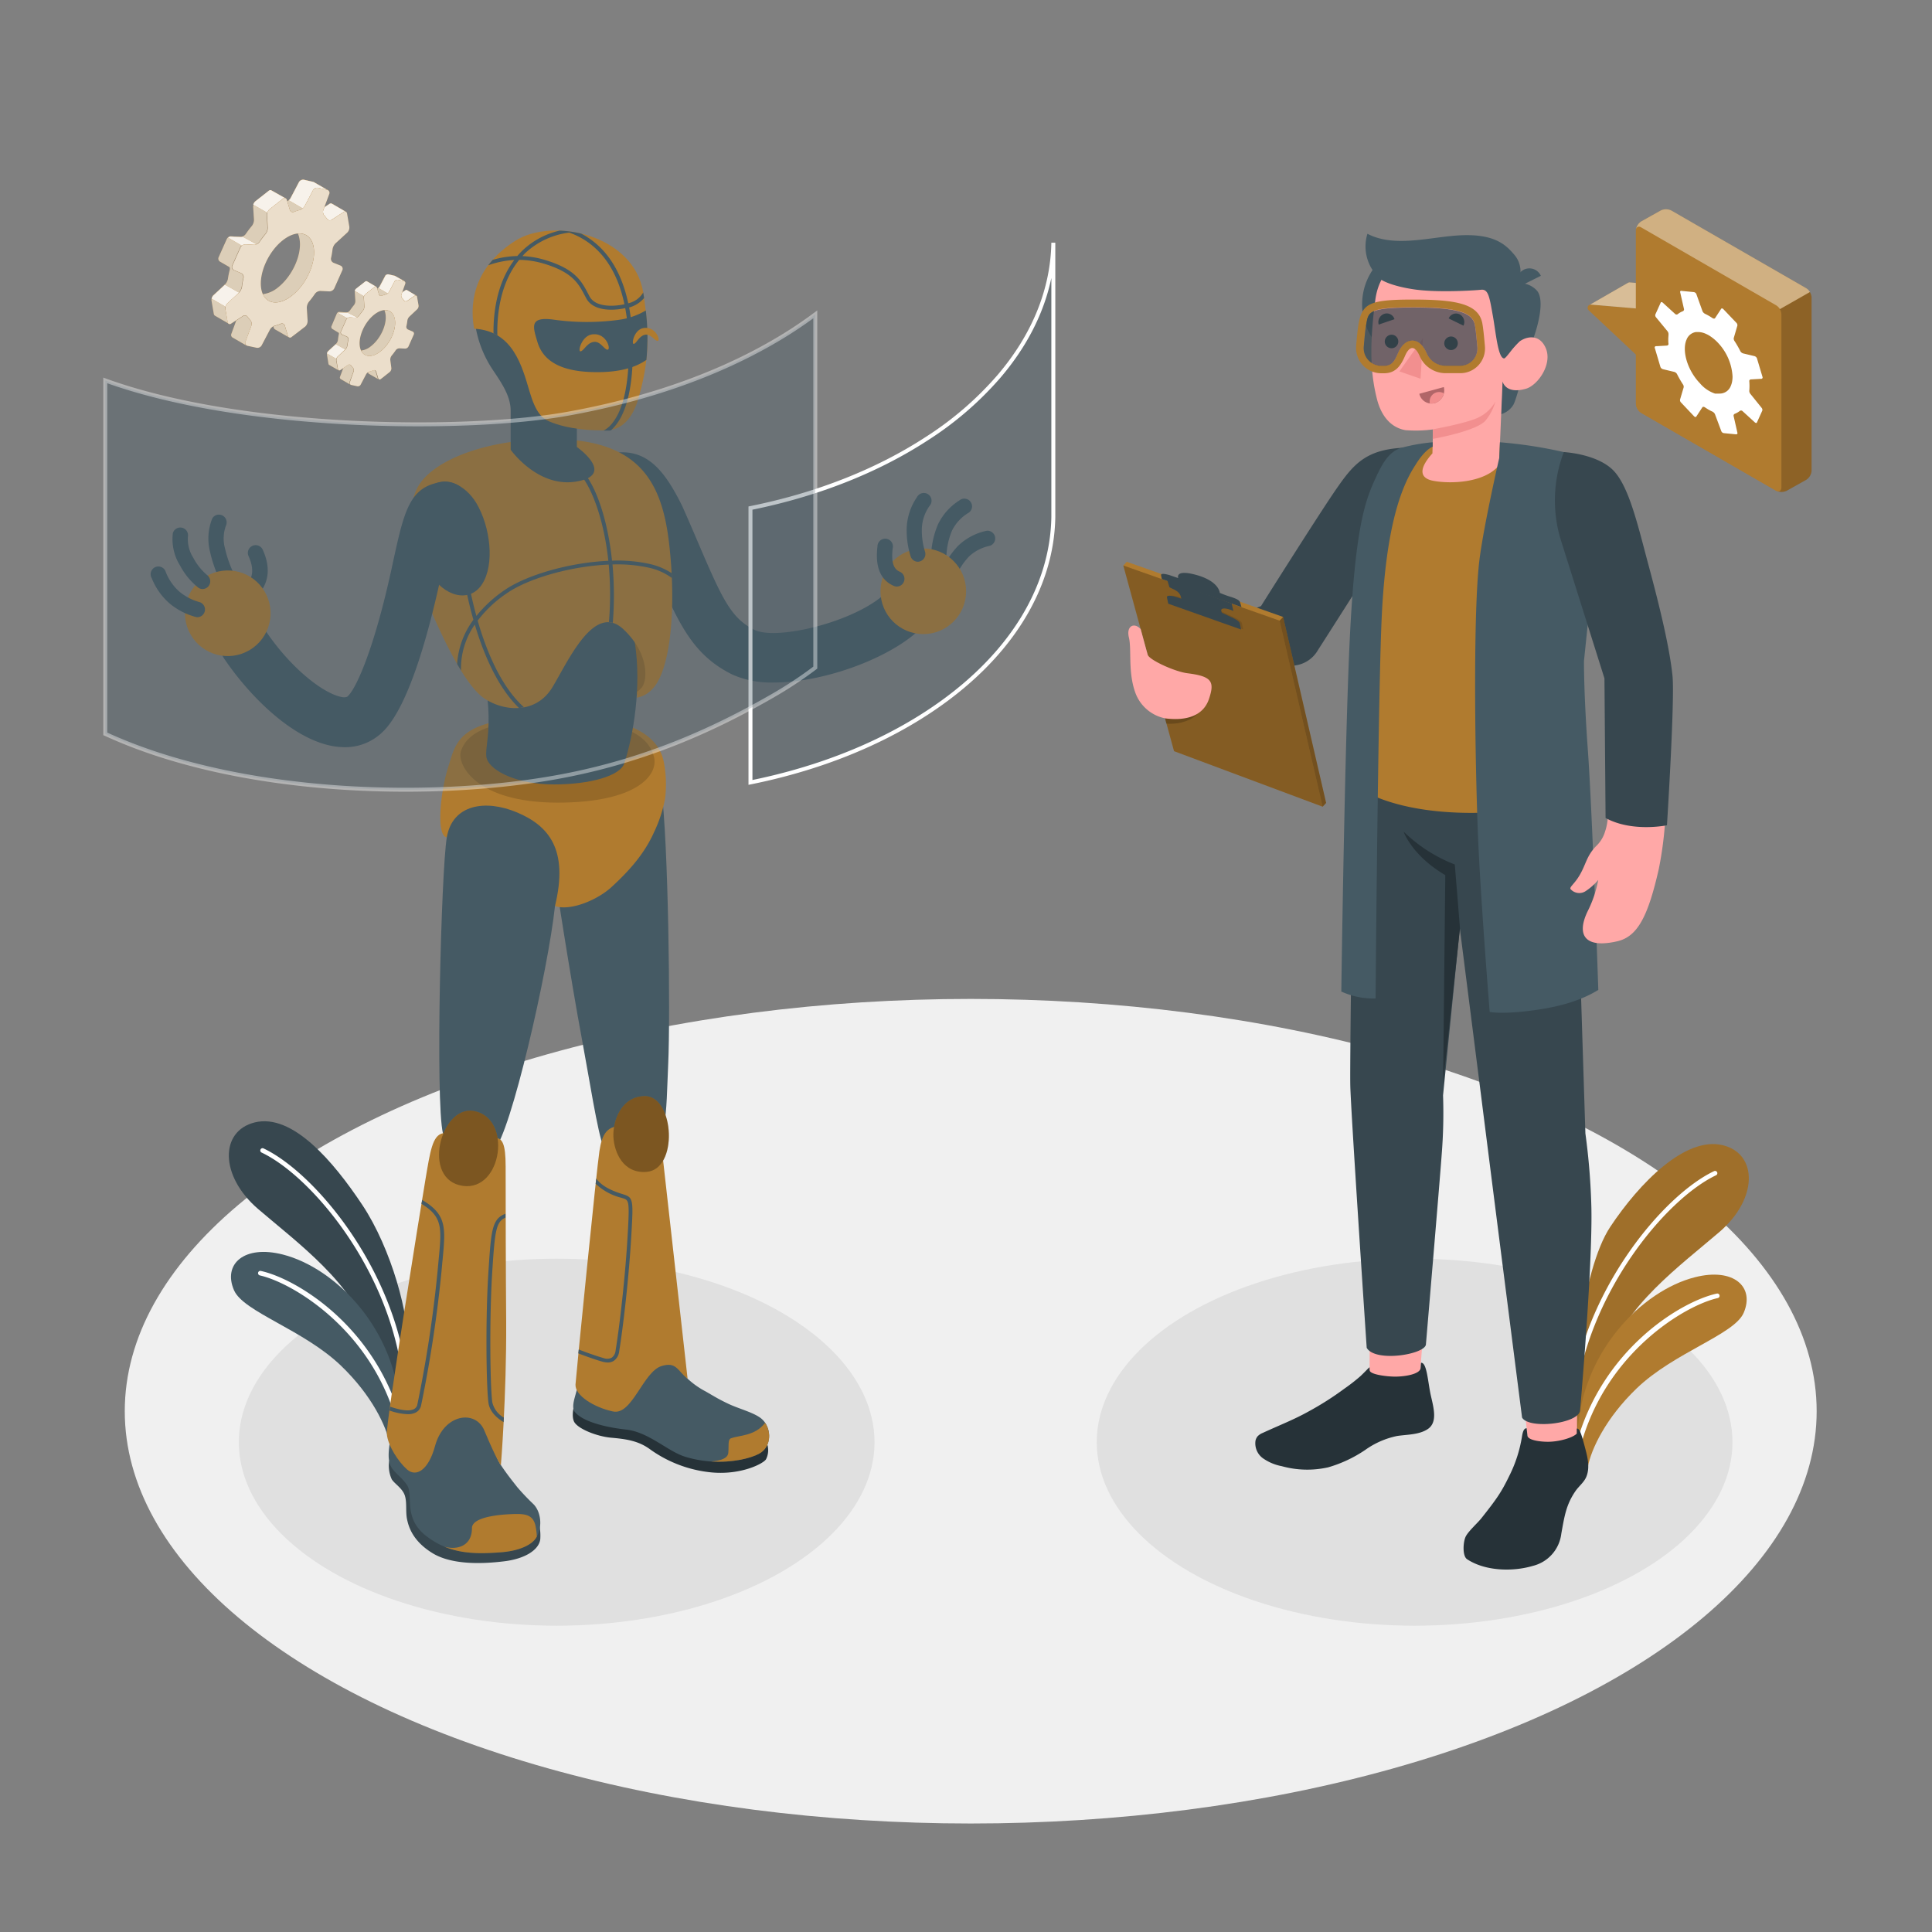 <svg xmlns="http://www.w3.org/2000/svg" viewBox="0 0 500 500"><rect x="0" y="0" width="500" height="500" fill="#808080" stroke="none"/><g id="freepik--Floor--inject-9"><ellipse id="freepik--floor--inject-9" cx="251.22" cy="365.22" rx="218.93" ry="106.7" style="fill:#f0f0f0"></ellipse></g><g id="freepik--Shadows--inject-9"><ellipse id="freepik--Shadow--inject-9" cx="144.07" cy="373.24" rx="82.26" ry="47.49" style="fill:#e0e0e0"></ellipse><ellipse id="freepik--shadow--inject-9" cx="366.1" cy="373.24" rx="82.26" ry="47.49" style="fill:#e0e0e0"></ellipse></g><g id="freepik--Plants--inject-9"><g id="freepik--plants--inject-9"><path d="M407.23,367.36c-.71-8.14,2-38.56,9.52-49.87s19.42-23.5,29.14-21.1c9.05,2.23,9.11,13.84-.88,22.42S419.83,338.39,416.3,352l-8.8,23Z" style="fill:#B07B2F"></path><path d="M407.23,367.36c-.71-8.14,2-38.56,9.52-49.87s19.42-23.5,29.14-21.1c9.05,2.23,9.11,13.84-.88,22.42S419.83,338.39,416.3,352l-8.8,23Z" style="opacity:0.1"></path><path d="M407.09,363.69a.61.61,0,0,0,.5-.53c3-28.27,23.5-52.83,36.52-59a.59.59,0,1,0-.51-1.07c-13.26,6.29-34.15,31.26-37.2,60a.59.59,0,0,0,.53.65Z" style="fill:#fff"></path><path d="M410.92,379.65c.9-4.69,4.68-12.66,12.62-20.31,9.73-9.36,25.26-13.92,27.71-19.55,2.94-6.76-2.59-11.81-12.66-9.23-13.54,3.46-29.32,19.21-30.35,40.57Z" style="fill:#B07B2F"></path><path d="M408.51,375a.58.58,0,0,0,.47-.43c6.44-24.56,27.26-36.8,35.58-38.63a.6.6,0,0,0,.45-.71.58.58,0,0,0-.71-.45c-9.2,2-29.91,14.42-36.47,39.48a.59.59,0,0,0,.42.73A.57.57,0,0,0,408.51,375Z" style="fill:#fff"></path></g><g id="freepik--plants--inject-9"><path d="M105.42,349c.71-8.14-4.13-25.85-11.65-37.16s-18.12-23.76-27.84-21.36c-9.05,2.23-9.12,13.84.88,22.42s25.17,19.58,28.7,33.2l8.81,23Z" style="fill:#37474f"></path><path d="M104.72,357.81a.61.61,0,0,1-.49-.53c-3-28.27-23.51-52.83-36.53-59a.59.59,0,0,1-.28-.79.58.58,0,0,1,.79-.28c13.27,6.29,34.15,31.26,37.21,60a.6.6,0,0,1-.53.65Z" style="fill:#fff"></path><path d="M100.9,373.77c-.91-4.69-4.68-12.66-12.63-20.31C78.54,344.1,63,339.54,60.56,333.91c-2.93-6.76,2.6-11.81,12.67-9.23,13.53,3.46,29.31,19.21,30.35,40.57Z" style="fill:#455a64"></path><path d="M103.31,369.14a.58.58,0,0,1-.48-.43c-6.43-24.56-27.25-36.79-35.57-38.63a.6.6,0,0,1-.46-.71.58.58,0,0,1,.71-.45c9.2,2,29.91,14.42,36.48,39.48a.6.6,0,0,1-.43.73A.53.53,0,0,1,103.31,369.14Z" style="fill:#fff"></path></g></g><g id="freepik--Gears--inject-9"><g id="freepik--gears--inject-9"><path d="M105.33,75.13h0a.41.41,0,0,0-.42,0l-.88.58-.19.52a1,1,0,0,0,.23,1,3.72,3.72,0,0,1,.4.49.59.59,0,0,0,.82.18l2-1.34a.39.39,0,0,1,.42,0Zm-3.14,7.5a2.49,2.49,0,0,0-2.71-2.37,4,4,0,0,1,.28,1c.45,2.62-1.21,6.34-3.71,8.3a4.94,4.94,0,0,1-2.61,1.17c.81,1.76,2.89,1.93,5,.23C101,89,102.64,85.25,102.19,82.63Zm0-11.21h0a.44.44,0,0,0-.16-.06L100.53,71a.84.84,0,0,0-.87.4l-1.45,2.76a1.11,1.11,0,0,1-.32.37h0a1.38,1.38,0,0,1-.25.17l.45,1.5a.52.52,0,0,0,.73.33,7.5,7.5,0,0,1,1-.31,1.64,1.64,0,0,0,.54-.28,1.18,1.18,0,0,0,.33-.38l1.45-2.76a.84.84,0,0,1,.87-.4l1.54.35.15,0ZM97.9,98.12a.45.45,0,0,1-.15-.24l-.52-1.73a.52.52,0,0,0-.72-.33,6.18,6.18,0,0,1-1,.31,1.3,1.3,0,0,0-.3.13l.07.22a.44.44,0,0,0,.2.27h0ZM95,72.81a.47.47,0,0,0-.17,0,.42.42,0,0,0-.28.11l-2.31,1.81a.76.76,0,0,0-.09.09l-.06.06a1.46,1.46,0,0,0-.2.37l0,.09h0a1,1,0,0,0-.06.37l.14,2.19a1.74,1.74,0,0,1-.36,1.06c-.38.46-.73.93-1.07,1.42a1.13,1.13,0,0,1-.51.39.76.76,0,0,1-.2.06l-.1,0h-.13L88,80.74h-.16l-.11,0h0l-.12,0a1.07,1.07,0,0,0-.21.13.9.9,0,0,0-.24.31L85.8,84.39a.59.59,0,0,0,.23.75l1.65,1a.71.71,0,0,1,0,.43A13.24,13.24,0,0,0,87.46,88a1.86,1.86,0,0,1-.5,1l0,0-2,1.85-.09.11v0a.42.42,0,0,0-.09.14,1.23,1.23,0,0,0-.15.74L85,94.13a.42.42,0,0,0,.18.3l2.41,1.39a.44.44,0,0,1-.17-.29L87,93.3a1.21,1.21,0,0,1,.34-1l2-1.85,0,0a1.86,1.86,0,0,0,.5-1c.06-.49.15-1,.26-1.49a.73.73,0,0,0-.41-.83l-1.2-.51a.61.61,0,0,1-.31-.79l1.39-3.12a1,1,0,0,1,.24-.31,1,1,0,0,1,.62-.22l1.48.08a1.11,1.11,0,0,0,.43-.09,1.25,1.25,0,0,0,.51-.39c.33-.49.69-1,1.07-1.42a1.73,1.73,0,0,0,.35-1.06l-.13-2.19a1,1,0,0,1,0-.38,1.28,1.28,0,0,1,.39-.6l2.3-1.81a.41.41,0,0,1,.46-.07ZM91.49,96.09a1,1,0,0,0-.24-1,3.88,3.88,0,0,1-.4-.49.6.6,0,0,0-.82-.18l-1.16.76L88,97.51a.5.5,0,0,0,.21.62h0l2.44,1.4a.52.52,0,0,1-.21-.63Z" style="fill:#B07B2F"></path><path d="M105.33,75.13h0a.41.41,0,0,0-.42,0l-.88.58-.19.52a1,1,0,0,0,.23,1,3.72,3.72,0,0,1,.4.49.59.59,0,0,0,.82.18l2-1.34a.39.39,0,0,1,.42,0Zm-3.14,7.5a2.49,2.49,0,0,0-2.71-2.37,4,4,0,0,1,.28,1c.45,2.62-1.21,6.34-3.71,8.3a4.94,4.94,0,0,1-2.61,1.17c.81,1.76,2.89,1.93,5,.23C101,89,102.64,85.25,102.19,82.63Zm0-11.21h0a.44.44,0,0,0-.16-.06L100.53,71a.84.84,0,0,0-.87.4l-1.45,2.76a1.11,1.11,0,0,1-.32.37h0a1.38,1.38,0,0,1-.25.17l.45,1.5a.52.52,0,0,0,.73.33,7.5,7.5,0,0,1,1-.31,1.64,1.64,0,0,0,.54-.28,1.18,1.18,0,0,0,.33-.38l1.45-2.76a.84.84,0,0,1,.87-.4l1.54.35.15,0ZM97.9,98.12a.45.45,0,0,1-.15-.24l-.52-1.73a.52.52,0,0,0-.72-.33,6.18,6.18,0,0,1-1,.31,1.3,1.3,0,0,0-.3.13l.07.22a.44.44,0,0,0,.2.27h0ZM95,72.81a.47.47,0,0,0-.17,0,.42.42,0,0,0-.28.11l-2.31,1.81a.76.76,0,0,0-.09.09l-.06.06a1.46,1.46,0,0,0-.2.37l0,.09h0a1,1,0,0,0-.06.37l.14,2.19a1.74,1.74,0,0,1-.36,1.06c-.38.46-.73.93-1.07,1.42a1.13,1.13,0,0,1-.51.39.76.76,0,0,1-.2.06l-.1,0h-.13L88,80.74h-.16l-.11,0h0l-.12,0a1.07,1.07,0,0,0-.21.13.9.9,0,0,0-.24.31L85.8,84.39a.59.59,0,0,0,.23.75l1.65,1a.71.71,0,0,1,0,.43A13.24,13.24,0,0,0,87.46,88a1.86,1.86,0,0,1-.5,1l0,0-2,1.85-.09.11v0a.42.42,0,0,0-.09.14,1.23,1.23,0,0,0-.15.74L85,94.13a.42.42,0,0,0,.18.3l2.41,1.39a.44.44,0,0,1-.17-.29L87,93.3a1.21,1.21,0,0,1,.34-1l2-1.85,0,0a1.86,1.86,0,0,0,.5-1c.06-.49.15-1,.26-1.49a.73.73,0,0,0-.41-.83l-1.2-.51a.61.61,0,0,1-.31-.79l1.39-3.12a1,1,0,0,1,.24-.31,1,1,0,0,1,.62-.22l1.48.08a1.11,1.11,0,0,0,.43-.09,1.25,1.25,0,0,0,.51-.39c.33-.49.69-1,1.07-1.42a1.73,1.73,0,0,0,.35-1.06l-.13-2.19a1,1,0,0,1,0-.38,1.28,1.28,0,0,1,.39-.6l2.3-1.81a.41.41,0,0,1,.46-.07ZM91.49,96.09a1,1,0,0,0-.24-1,3.88,3.88,0,0,1-.4-.49.6.6,0,0,0-.82-.18l-1.16.76L88,97.51a.5.5,0,0,0,.21.62h0l2.44,1.4a.52.52,0,0,1-.21-.63Z" style="fill:#fff;opacity:0.7"></path><path d="M105.33,75.13h0a.41.41,0,0,0-.42,0l-.88.58-.19.52a1,1,0,0,0,.23,1,3.72,3.72,0,0,1,.4.49.59.59,0,0,0,.82.18l2-1.34a.39.39,0,0,1,.42,0Zm-3.14,7.5a2.49,2.49,0,0,0-2.71-2.37,4,4,0,0,1,.28,1c.45,2.62-1.21,6.34-3.71,8.3a4.94,4.94,0,0,1-2.61,1.17c.81,1.76,2.89,1.93,5,.23C101,89,102.64,85.25,102.19,82.63Zm0-11.21h0a.44.44,0,0,0-.16-.06L100.53,71a.84.84,0,0,0-.87.4l-1.45,2.76a1.11,1.11,0,0,1-.32.37h0a1.38,1.38,0,0,1-.25.17l.45,1.5a.52.52,0,0,0,.73.33,7.5,7.5,0,0,1,1-.31,1.64,1.64,0,0,0,.54-.28,1.18,1.18,0,0,0,.33-.38l1.45-2.76a.84.84,0,0,1,.87-.4l1.54.35.15,0ZM97.9,98.12a.45.45,0,0,1-.15-.24l-.52-1.73a.52.52,0,0,0-.72-.33,6.18,6.18,0,0,1-1,.31,1.3,1.3,0,0,0-.3.13l.07.22a.44.44,0,0,0,.2.27h0ZM95,72.81a.47.47,0,0,0-.17,0,.42.42,0,0,0-.28.11l-2.31,1.81a.76.76,0,0,0-.09.09l-.06.06a1.46,1.46,0,0,0-.2.37l0,.09h0a1,1,0,0,0-.06.37l.14,2.19a1.74,1.74,0,0,1-.36,1.06c-.38.46-.73.93-1.07,1.42a1.13,1.13,0,0,1-.51.39.76.76,0,0,1-.2.06l-.1,0h-.13L88,80.74h-.16l-.11,0h0l-.12,0a1.07,1.07,0,0,0-.21.13.9.9,0,0,0-.24.31L85.8,84.39a.59.59,0,0,0,.23.75l1.65,1a.71.71,0,0,1,0,.43A13.24,13.24,0,0,0,87.46,88a1.86,1.86,0,0,1-.5,1l0,0-2,1.85-.09.11v0a.42.42,0,0,0-.09.14,1.23,1.23,0,0,0-.15.74L85,94.13a.42.42,0,0,0,.18.3l2.41,1.39a.44.44,0,0,1-.17-.29L87,93.3a1.21,1.21,0,0,1,.34-1l2-1.85,0,0a1.86,1.86,0,0,0,.5-1c.06-.49.15-1,.26-1.49a.73.73,0,0,0-.41-.83l-1.2-.51a.61.61,0,0,1-.31-.79l1.39-3.12a1,1,0,0,1,.24-.31,1,1,0,0,1,.62-.22l1.48.08a1.11,1.11,0,0,0,.43-.09,1.25,1.25,0,0,0,.51-.39c.33-.49.69-1,1.07-1.42a1.73,1.73,0,0,0,.35-1.06l-.13-2.19a1,1,0,0,1,0-.38,1.28,1.28,0,0,1,.39-.6l2.3-1.81a.41.41,0,0,1,.46-.07ZM91.49,96.09a1,1,0,0,0-.24-1,3.88,3.88,0,0,1-.4-.49.6.6,0,0,0-.82-.18l-1.16.76L88,97.51a.5.5,0,0,0,.21.62h0l2.44,1.4a.52.52,0,0,1-.21-.63Z" style="opacity:0.05"></path><path d="M89.36,90.44l-2,1.85a1.27,1.27,0,0,0-.32.58L84.6,91.48a1.75,1.75,0,0,1,.12-.32.42.42,0,0,1,.09-.14v0l.09-.11,2-1.85Z" style="fill:#B07B2F"></path><path d="M92.38,82.13a1.11,1.11,0,0,1-.43.09l-1.48-.08a1,1,0,0,0-.62.22L87.43,81a1.07,1.07,0,0,1,.21-.13l.12,0h0l.11,0H88l1.48.08h.13l.1,0a1.52,1.52,0,0,0,.2-.06h0Z" style="fill:#B07B2F"></path><path d="M107.75,76.52a.41.41,0,0,0-.42,0l-2,1.35a.59.59,0,0,1-.82-.19,3.17,3.17,0,0,0-.4-.49,1,1,0,0,1-.23-1l.19-.52.88-.58a.39.39,0,0,1,.42,0h0Z" style="fill:#B07B2F"></path><path d="M104.65,72.81l-.15,0L103,72.41a.84.84,0,0,0-.87.4l-1.45,2.76a1.18,1.18,0,0,1-.33.38l-2.42-1.41a1.11,1.11,0,0,0,.32-.37l1.45-2.76a.84.84,0,0,1,.87-.4l1.54.35a.44.44,0,0,1,.16.06h0Z" style="fill:#B07B2F"></path><path d="M97.38,74.21a.41.41,0,0,0-.46.07l-2.3,1.81a1.28,1.28,0,0,0-.39.6L91.81,75.3l0-.09a1.46,1.46,0,0,1,.2-.37l.06-.06a.76.76,0,0,1,.09-.09l2.31-1.81a.42.42,0,0,1,.28-.11.47.47,0,0,1,.17,0Z" style="fill:#B07B2F"></path><path d="M89.36,90.44l-2,1.85a1.27,1.27,0,0,0-.32.58L84.6,91.48a1.75,1.75,0,0,1,.12-.32.42.42,0,0,1,.09-.14v0l.09-.11,2-1.85Z" style="fill:#fff;opacity:0.9"></path><path d="M92.38,82.13a1.11,1.11,0,0,1-.43.09l-1.48-.08a1,1,0,0,0-.62.22L87.43,81a1.07,1.07,0,0,1,.21-.13l.12,0h0l.11,0H88l1.48.08h.13l.1,0a1.52,1.52,0,0,0,.2-.06h0Z" style="fill:#fff;opacity:0.9"></path><path d="M107.75,76.52a.41.41,0,0,0-.42,0l-2,1.35a.59.59,0,0,1-.82-.19,3.17,3.17,0,0,0-.4-.49,1,1,0,0,1-.23-1l.19-.52.88-.58a.39.39,0,0,1,.42,0h0Z" style="fill:#fff;opacity:0.9"></path><path d="M104.65,72.81l-.15,0L103,72.41a.84.84,0,0,0-.87.4l-1.45,2.76a1.18,1.18,0,0,1-.33.38l-2.42-1.41a1.11,1.11,0,0,0,.32-.37l1.45-2.76a.84.84,0,0,1,.87-.4l1.54.35a.44.44,0,0,1,.16.06h0Z" style="fill:#fff;opacity:0.9"></path><path d="M97.38,74.21a.41.41,0,0,0-.46.07l-2.3,1.81a1.28,1.28,0,0,0-.39.6L91.81,75.3l0-.09a1.46,1.46,0,0,1,.2-.37l.06-.06a.76.76,0,0,1,.09-.09l2.31-1.81a.42.42,0,0,1,.28-.11.47.47,0,0,1,.17,0Z" style="fill:#fff;opacity:0.9"></path><path d="M108.33,79.06l-.39-2.22a.37.37,0,0,0-.61-.27l-2,1.35a.6.6,0,0,1-.82-.19,4.66,4.66,0,0,0-.39-.49,1,1,0,0,1-.24-1l1-2.81a.52.52,0,0,0-.38-.7L103,72.41a.83.83,0,0,0-.87.41l-1.45,2.75a1.48,1.48,0,0,1-.87.66,7.5,7.5,0,0,0-1,.31.52.52,0,0,1-.73-.33l-.52-1.73a.38.38,0,0,0-.65-.2l-2.3,1.81a1.28,1.28,0,0,0-.44,1l.14,2.19A1.74,1.74,0,0,1,94,80.32c-.38.46-.74.93-1.07,1.42a1.21,1.21,0,0,1-.94.48l-1.48-.08a1,1,0,0,0-.85.53l-1.4,3.12a.61.61,0,0,0,.31.79l1.2.51a.73.73,0,0,1,.41.83c-.11.5-.2,1-.26,1.49a1.85,1.85,0,0,1-.49,1l-2,1.88a1.22,1.22,0,0,0-.34,1l.38,2.23a.37.37,0,0,0,.61.26l2-1.34a.6.6,0,0,1,.82.18,5,5,0,0,0,.4.49,1,1,0,0,1,.24,1l-1,2.82a.51.51,0,0,0,.38.7l1.54.34a.83.83,0,0,0,.87-.4l1.45-2.76a1.51,1.51,0,0,1,.87-.65,8.17,8.17,0,0,0,1-.32.52.52,0,0,1,.72.33l.52,1.73a.39.39,0,0,0,.65.21l2.31-1.82a1.28,1.28,0,0,0,.44-1L101,93.1a1.72,1.72,0,0,1,.36-1.06,17,17,0,0,0,1.07-1.42,1.19,1.19,0,0,1,.94-.47l1.48.07a1,1,0,0,0,.85-.52l1.39-3.12a.59.59,0,0,0-.31-.79l-1.19-.51a.76.76,0,0,1-.42-.83,13.3,13.3,0,0,0,.26-1.49,1.83,1.83,0,0,1,.5-1l2-1.88A1.26,1.26,0,0,0,108.33,79.06ZM98.48,90.93c-2.5,2-4.89,1.43-5.34-1.19s1.21-6.34,3.7-8.31,4.89-1.43,5.35,1.2S101,89,98.48,90.93Z" style="fill:#B07B2F"></path><path d="M108.33,79.06l-.39-2.22a.37.37,0,0,0-.61-.27l-2,1.35a.6.6,0,0,1-.82-.19,4.66,4.66,0,0,0-.39-.49,1,1,0,0,1-.24-1l1-2.81a.52.52,0,0,0-.38-.7L103,72.41a.83.83,0,0,0-.87.41l-1.45,2.75a1.48,1.48,0,0,1-.87.66,7.5,7.5,0,0,0-1,.31.52.52,0,0,1-.73-.33l-.52-1.73a.38.38,0,0,0-.65-.2l-2.3,1.81a1.28,1.28,0,0,0-.44,1l.14,2.19A1.74,1.74,0,0,1,94,80.32c-.38.46-.74.93-1.07,1.42a1.21,1.21,0,0,1-.94.48l-1.48-.08a1,1,0,0,0-.85.53l-1.4,3.12a.61.61,0,0,0,.31.79l1.2.51a.73.73,0,0,1,.41.83c-.11.5-.2,1-.26,1.49a1.85,1.85,0,0,1-.49,1l-2,1.88a1.22,1.22,0,0,0-.34,1l.38,2.23a.37.37,0,0,0,.61.26l2-1.34a.6.6,0,0,1,.82.18,5,5,0,0,0,.4.49,1,1,0,0,1,.24,1l-1,2.82a.51.51,0,0,0,.38.7l1.54.34a.83.83,0,0,0,.87-.4l1.45-2.76a1.51,1.51,0,0,1,.87-.65,8.17,8.17,0,0,0,1-.32.52.52,0,0,1,.72.33l.52,1.73a.39.39,0,0,0,.65.21l2.31-1.82a1.28,1.28,0,0,0,.44-1L101,93.1a1.72,1.72,0,0,1,.36-1.06,17,17,0,0,0,1.07-1.42,1.19,1.19,0,0,1,.94-.47l1.48.07a1,1,0,0,0,.85-.52l1.39-3.12a.59.59,0,0,0-.31-.79l-1.19-.51a.76.76,0,0,1-.42-.83,13.3,13.3,0,0,0,.26-1.49,1.83,1.83,0,0,1,.5-1l2-1.88A1.26,1.26,0,0,0,108.33,79.06ZM98.48,90.93c-2.5,2-4.89,1.43-5.34-1.19s1.21-6.34,3.7-8.31,4.89-1.43,5.35,1.2S101,89,98.48,90.93Z" style="fill:#fff;opacity:0.75"></path><path d="M85.89,52.72h0a.59.59,0,0,0-.63.06l-1.32.87-.29.79A1.5,1.5,0,0,0,84,55.9a6.31,6.31,0,0,1,.6.73.88.88,0,0,0,1.23.27l3.07-2a.61.61,0,0,1,.63-.06ZM81.17,64c-.43-2.49-2-3.73-4.07-3.56a6,6,0,0,1,.42,1.46c.68,3.94-1.82,9.53-5.57,12.49A7.71,7.71,0,0,1,68,76.14c1.23,2.64,4.35,2.89,7.59.34C79.35,73.53,81.85,67.93,81.17,64Zm.07-16.85h0a.75.75,0,0,0-.25-.09l-2.31-.53a1.26,1.26,0,0,0-1.31.61l-2.18,4.15a1.88,1.88,0,0,1-.48.55h0a1.85,1.85,0,0,1-.37.25L75,54.34a.79.79,0,0,0,1.09.5,13.22,13.22,0,0,1,1.43-.47,2.32,2.32,0,0,0,.82-.43,1.68,1.68,0,0,0,.49-.55L81,49.24a1.24,1.24,0,0,1,1.31-.61l2.31.52a.85.85,0,0,1,.24.09ZM74.72,87.28a.63.63,0,0,1-.22-.35l-.78-2.6a.77.77,0,0,0-1.09-.49,10.3,10.3,0,0,1-1.43.46,2.16,2.16,0,0,0-.45.19l.1.34a.75.75,0,0,0,.3.4h0Zm-4.44-38a.43.43,0,0,0-.25-.07.7.7,0,0,0-.43.16l-3.47,2.73-.13.12a.48.48,0,0,0-.09.11,2.35,2.35,0,0,0-.3.54l0,.14h0a1.64,1.64,0,0,0-.09.56l.21,3.3a2.61,2.61,0,0,1-.54,1.59c-.57.68-1.11,1.4-1.61,2.13a1.77,1.77,0,0,1-.77.59,1.71,1.71,0,0,1-.3.09l-.15,0a.65.65,0,0,1-.2,0l-2.22-.11h-.06a.55.55,0,0,0-.18,0,.45.45,0,0,0-.16,0h0l-.18.07a1.45,1.45,0,0,0-.32.2,1.31,1.31,0,0,0-.36.46l-2.1,4.69a.9.9,0,0,0,.36,1.13l2.47,1.43a1.17,1.17,0,0,1,.06.64A19.83,19.83,0,0,0,59,72.08a2.81,2.81,0,0,1-.75,1.52l0,0-3,2.79a.8.8,0,0,0-.15.17l0,0a.67.67,0,0,0-.12.2,1.81,1.81,0,0,0-.23,1.12l.58,3.35a.68.68,0,0,0,.27.45l3.63,2.1a.71.71,0,0,1-.25-.45L58.33,80a1.57,1.57,0,0,1,0-.64,1.69,1.69,0,0,1,.48-.87l3-2.79,0,0a2.84,2.84,0,0,0,.75-1.53,20.64,20.64,0,0,1,.39-2.24,1.12,1.12,0,0,0-.62-1.24l-1.8-.76a.9.9,0,0,1-.47-1.19l2.09-4.7a1.2,1.2,0,0,1,.36-.45,1.37,1.37,0,0,1,.92-.34l2.24.11a1.36,1.36,0,0,0,.64-.13,1.65,1.65,0,0,0,.76-.58c.51-.74,1-1.45,1.61-2.13a2.6,2.6,0,0,0,.54-1.6l-.2-3.29a1.27,1.27,0,0,1,.08-.57,1.86,1.86,0,0,1,.58-.91l3.46-2.72a.61.61,0,0,1,.69-.1Zm-5.2,35a1.52,1.52,0,0,0-.36-1.46,6.07,6.07,0,0,1-.59-.73.89.89,0,0,0-1.24-.28l-1.75,1.15-1.27,3.45a.77.77,0,0,0,.31.94h0l3.66,2.11a.75.75,0,0,1-.31-.94Z" style="fill:#B07B2F"></path><path d="M85.89,52.72h0a.59.59,0,0,0-.63.06l-1.32.87-.29.79A1.5,1.5,0,0,0,84,55.9a6.31,6.31,0,0,1,.6.73.88.88,0,0,0,1.23.27l3.07-2a.61.61,0,0,1,.63-.06ZM81.17,64c-.43-2.49-2-3.73-4.07-3.56a6,6,0,0,1,.42,1.46c.68,3.94-1.82,9.53-5.57,12.49A7.71,7.71,0,0,1,68,76.14c1.23,2.64,4.35,2.89,7.59.34C79.35,73.53,81.85,67.93,81.17,64Zm.07-16.85h0a.75.75,0,0,0-.25-.09l-2.31-.53a1.26,1.26,0,0,0-1.31.61l-2.18,4.15a1.88,1.88,0,0,1-.48.55h0a1.85,1.85,0,0,1-.37.25L75,54.34a.79.79,0,0,0,1.09.5,13.22,13.22,0,0,1,1.43-.47,2.32,2.32,0,0,0,.82-.43,1.68,1.68,0,0,0,.49-.55L81,49.24a1.24,1.24,0,0,1,1.31-.61l2.31.52a.85.85,0,0,1,.24.09ZM74.72,87.28a.63.63,0,0,1-.22-.35l-.78-2.6a.77.77,0,0,0-1.09-.49,10.3,10.3,0,0,1-1.43.46,2.16,2.16,0,0,0-.45.19l.1.34a.75.75,0,0,0,.3.4h0Zm-4.44-38a.43.43,0,0,0-.25-.07.7.7,0,0,0-.43.16l-3.47,2.73-.13.12a.48.48,0,0,0-.09.11,2.35,2.35,0,0,0-.3.54l0,.14h0a1.64,1.64,0,0,0-.09.56l.21,3.3a2.61,2.61,0,0,1-.54,1.59c-.57.68-1.11,1.4-1.61,2.13a1.77,1.77,0,0,1-.77.59,1.71,1.71,0,0,1-.3.09l-.15,0a.65.65,0,0,1-.2,0l-2.22-.11h-.06a.55.55,0,0,0-.18,0,.45.45,0,0,0-.16,0h0l-.18.07a1.45,1.45,0,0,0-.32.2,1.31,1.31,0,0,0-.36.46l-2.1,4.69a.9.9,0,0,0,.36,1.13l2.47,1.43a1.17,1.17,0,0,1,.06.64A19.83,19.83,0,0,0,59,72.08a2.81,2.81,0,0,1-.75,1.52l0,0-3,2.79a.8.8,0,0,0-.15.17l0,0a.67.67,0,0,0-.12.2,1.81,1.81,0,0,0-.23,1.12l.58,3.35a.68.68,0,0,0,.27.45l3.63,2.1a.71.71,0,0,1-.25-.45L58.33,80a1.57,1.57,0,0,1,0-.64,1.69,1.69,0,0,1,.48-.87l3-2.79,0,0a2.84,2.84,0,0,0,.75-1.53,20.64,20.64,0,0,1,.39-2.24,1.12,1.12,0,0,0-.62-1.24l-1.8-.76a.9.9,0,0,1-.47-1.19l2.09-4.7a1.2,1.2,0,0,1,.36-.45,1.37,1.37,0,0,1,.92-.34l2.24.11a1.36,1.36,0,0,0,.64-.13,1.65,1.65,0,0,0,.76-.58c.51-.74,1-1.45,1.61-2.13a2.6,2.6,0,0,0,.54-1.6l-.2-3.29a1.27,1.27,0,0,1,.08-.57,1.86,1.86,0,0,1,.58-.91l3.46-2.72a.61.61,0,0,1,.69-.1Zm-5.2,35a1.52,1.52,0,0,0-.36-1.46,6.07,6.07,0,0,1-.59-.73.89.89,0,0,0-1.24-.28l-1.75,1.15-1.27,3.45a.77.77,0,0,0,.31.94h0l3.66,2.11a.75.75,0,0,1-.31-.94Z" style="fill:#fff;opacity:0.7"></path><path d="M85.89,52.72h0a.59.59,0,0,0-.63.06l-1.32.87-.29.79A1.5,1.5,0,0,0,84,55.9a6.31,6.31,0,0,1,.6.73.88.88,0,0,0,1.23.27l3.07-2a.61.61,0,0,1,.63-.06ZM81.17,64c-.43-2.49-2-3.73-4.07-3.56a6,6,0,0,1,.42,1.46c.68,3.94-1.82,9.53-5.57,12.49A7.71,7.71,0,0,1,68,76.14c1.23,2.64,4.35,2.89,7.59.34C79.35,73.53,81.85,67.93,81.17,64Zm.07-16.85h0a.75.75,0,0,0-.25-.09l-2.31-.53a1.26,1.26,0,0,0-1.31.61l-2.18,4.15a1.88,1.88,0,0,1-.48.55h0a1.85,1.85,0,0,1-.37.25L75,54.34a.79.79,0,0,0,1.09.5,13.22,13.22,0,0,1,1.43-.47,2.32,2.32,0,0,0,.82-.43,1.68,1.68,0,0,0,.49-.55L81,49.24a1.24,1.24,0,0,1,1.31-.61l2.31.52a.85.85,0,0,1,.24.09ZM74.72,87.28a.63.63,0,0,1-.22-.35l-.78-2.6a.77.77,0,0,0-1.09-.49,10.3,10.3,0,0,1-1.43.46,2.16,2.16,0,0,0-.45.19l.1.34a.75.75,0,0,0,.3.4h0Zm-4.44-38a.43.43,0,0,0-.25-.07.7.7,0,0,0-.43.16l-3.47,2.73-.13.12a.48.48,0,0,0-.09.11,2.35,2.35,0,0,0-.3.54l0,.14h0a1.64,1.64,0,0,0-.09.56l.21,3.3a2.61,2.61,0,0,1-.54,1.59c-.57.68-1.11,1.4-1.61,2.13a1.77,1.77,0,0,1-.77.59,1.71,1.71,0,0,1-.3.09l-.15,0a.65.65,0,0,1-.2,0l-2.22-.11h-.06a.55.55,0,0,0-.18,0,.45.45,0,0,0-.16,0h0l-.18.07a1.45,1.45,0,0,0-.32.2,1.31,1.31,0,0,0-.36.46l-2.1,4.69a.9.9,0,0,0,.36,1.13l2.47,1.43a1.17,1.17,0,0,1,.06.64A19.83,19.83,0,0,0,59,72.08a2.81,2.81,0,0,1-.75,1.52l0,0-3,2.79a.8.8,0,0,0-.15.17l0,0a.67.67,0,0,0-.12.2,1.81,1.81,0,0,0-.23,1.12l.58,3.35a.68.68,0,0,0,.27.45l3.63,2.1a.71.71,0,0,1-.25-.45L58.33,80a1.57,1.57,0,0,1,0-.64,1.69,1.69,0,0,1,.48-.87l3-2.79,0,0a2.84,2.84,0,0,0,.75-1.53,20.64,20.64,0,0,1,.39-2.24,1.12,1.12,0,0,0-.62-1.24l-1.8-.76a.9.9,0,0,1-.47-1.19l2.09-4.7a1.2,1.2,0,0,1,.36-.45,1.37,1.37,0,0,1,.92-.34l2.24.11a1.36,1.36,0,0,0,.64-.13,1.65,1.65,0,0,0,.76-.58c.51-.74,1-1.45,1.61-2.13a2.6,2.6,0,0,0,.54-1.6l-.2-3.29a1.27,1.27,0,0,1,.08-.57,1.86,1.86,0,0,1,.58-.91l3.46-2.72a.61.61,0,0,1,.69-.1Zm-5.2,35a1.52,1.52,0,0,0-.36-1.46,6.07,6.07,0,0,1-.59-.73.89.89,0,0,0-1.24-.28l-1.75,1.15-1.27,3.45a.77.77,0,0,0,.31.94h0l3.66,2.11a.75.75,0,0,1-.31-.94Z" style="opacity:0.05"></path><path d="M61.88,75.74l-3,2.79a1.69,1.69,0,0,0-.48.87l-3.64-2.1a2,2,0,0,1,.18-.48.67.67,0,0,1,.12-.2l0,0a.8.8,0,0,1,.15-.17l3-2.79Z" style="fill:#B07B2F"></path><path d="M66.42,63.24a1.36,1.36,0,0,1-.64.13l-2.24-.11a1.37,1.37,0,0,0-.92.34L59,61.49a1.45,1.45,0,0,1,.32-.2l.18-.07h0a.45.45,0,0,1,.16,0,.55.55,0,0,1,.18,0h.06l2.22.11a.65.65,0,0,0,.2,0l.15,0a1.66,1.66,0,0,0,.29-.1h0Z" style="fill:#B07B2F"></path><path d="M89.53,54.81a.6.6,0,0,0-.62.08l-3.07,2a.9.9,0,0,1-1.23-.28,6.25,6.25,0,0,0-.6-.74,1.49,1.49,0,0,1-.36-1.46l.29-.78,1.32-.87a.59.59,0,0,1,.63-.06h0Z" style="fill:#B07B2F"></path><path d="M84.88,49.24a.85.85,0,0,0-.24-.09l-2.31-.52a1.24,1.24,0,0,0-1.31.61l-2.18,4.15a1.68,1.68,0,0,1-.49.55l-3.64-2.11a1.88,1.88,0,0,0,.48-.55l2.18-4.15a1.26,1.26,0,0,1,1.31-.61l2.31.53a.75.75,0,0,1,.25.09h0Z" style="fill:#B07B2F"></path><path d="M73.94,51.34a.61.61,0,0,0-.69.1l-3.46,2.72a1.86,1.86,0,0,0-.58.91L65.56,53l0-.14a2.35,2.35,0,0,1,.3-.54.48.48,0,0,1,.09-.11l.13-.12,3.47-2.73a.7.7,0,0,1,.43-.16.43.43,0,0,1,.25.07Z" style="fill:#B07B2F"></path><path d="M61.88,75.74l-3,2.79a1.69,1.69,0,0,0-.48.87l-3.64-2.1a2,2,0,0,1,.18-.48.67.67,0,0,1,.12-.2l0,0a.8.8,0,0,1,.15-.17l3-2.79Z" style="fill:#fff;opacity:0.9"></path><path d="M66.42,63.24a1.36,1.36,0,0,1-.64.13l-2.24-.11a1.37,1.37,0,0,0-.92.34L59,61.49a1.45,1.45,0,0,1,.32-.2l.18-.07h0a.45.45,0,0,1,.16,0,.55.55,0,0,1,.18,0h.06l2.22.11a.65.65,0,0,0,.2,0l.15,0a1.66,1.66,0,0,0,.29-.1h0Z" style="fill:#fff;opacity:0.9"></path><path d="M89.53,54.81a.6.6,0,0,0-.62.08l-3.07,2a.9.9,0,0,1-1.23-.28,6.25,6.25,0,0,0-.6-.74,1.49,1.49,0,0,1-.36-1.46l.29-.78,1.32-.87a.59.59,0,0,1,.63-.06h0Z" style="fill:#fff;opacity:0.9"></path><path d="M84.88,49.24a.85.85,0,0,0-.24-.09l-2.31-.52a1.24,1.24,0,0,0-1.31.61l-2.18,4.15a1.68,1.68,0,0,1-.49.55l-3.64-2.11a1.88,1.88,0,0,0,.48-.55l2.18-4.15a1.26,1.26,0,0,1,1.31-.61l2.31.53a.75.75,0,0,1,.25.09h0Z" style="fill:#fff;opacity:0.9"></path><path d="M73.94,51.34a.61.61,0,0,0-.69.1l-3.46,2.72a1.86,1.86,0,0,0-.58.91L65.56,53l0-.14a2.35,2.35,0,0,1,.3-.54.48.48,0,0,1,.09-.11l.13-.12,3.47-2.73a.7.7,0,0,1,.43-.16.43.43,0,0,1,.25.07Z" style="fill:#fff;opacity:0.9"></path><path d="M90.4,58.63l-.58-3.35a.55.55,0,0,0-.91-.39l-3.07,2a.9.9,0,0,1-1.23-.28,6.31,6.31,0,0,0-.6-.73,1.54,1.54,0,0,1-.36-1.47l1.57-4.23a.78.78,0,0,0-.58-1.05l-2.31-.52a1.24,1.24,0,0,0-1.31.61l-2.18,4.14a2.22,2.22,0,0,1-1.31,1,11.79,11.79,0,0,0-1.42.47.79.79,0,0,1-1.1-.5l-.78-2.59a.58.58,0,0,0-1-.31l-3.46,2.72a1.93,1.93,0,0,0-.66,1.47l.2,3.3a2.6,2.6,0,0,1-.54,1.6c-.56.68-1.1,1.39-1.61,2.13a1.77,1.77,0,0,1-1.41.71l-2.22-.11a1.43,1.43,0,0,0-1.28.79l-2.1,4.7a.89.89,0,0,0,.47,1.18l1.8.77a1.12,1.12,0,0,1,.62,1.24,18.47,18.47,0,0,0-.39,2.24,2.84,2.84,0,0,1-.75,1.53l-3.07,2.82A1.88,1.88,0,0,0,58.33,80l.58,3.35a.55.55,0,0,0,.91.4l3.07-2a.89.89,0,0,1,1.23.28,7.29,7.29,0,0,0,.6.73,1.49,1.49,0,0,1,.36,1.46l-1.56,4.23a.77.77,0,0,0,.57,1.06L66.4,90a1.25,1.25,0,0,0,1.31-.6l2.18-4.15a2.33,2.33,0,0,1,1.31-1,9.54,9.54,0,0,0,1.43-.47.78.78,0,0,1,1.09.5l.78,2.6a.58.58,0,0,0,1,.31L79,84.51A2,2,0,0,0,79.61,83l-.21-3.3a2.61,2.61,0,0,1,.54-1.59c.57-.68,1.1-1.39,1.61-2.13A1.79,1.79,0,0,1,83,75.3l2.23.11a1.42,1.42,0,0,0,1.28-.78l2.09-4.7a.89.89,0,0,0-.46-1.19L86.3,68a1.1,1.1,0,0,1-.62-1.24,19.78,19.78,0,0,0,.38-2.24A2.81,2.81,0,0,1,86.81,63l3.08-2.82A1.85,1.85,0,0,0,90.4,58.63ZM75.6,76.48c-3.76,3-7.36,2.15-8-1.79s1.82-9.54,5.58-12.5,7.35-2.15,8,1.8S79.35,73.53,75.6,76.48Z" style="fill:#B07B2F"></path><path d="M90.4,58.63l-.58-3.35a.55.55,0,0,0-.91-.39l-3.07,2a.9.9,0,0,1-1.23-.28,6.31,6.31,0,0,0-.6-.73,1.54,1.54,0,0,1-.36-1.47l1.57-4.23a.78.78,0,0,0-.58-1.05l-2.31-.52a1.24,1.24,0,0,0-1.31.61l-2.18,4.14a2.22,2.22,0,0,1-1.31,1,11.79,11.79,0,0,0-1.42.47.79.79,0,0,1-1.1-.5l-.78-2.59a.58.58,0,0,0-1-.31l-3.46,2.72a1.93,1.93,0,0,0-.66,1.47l.2,3.3a2.6,2.6,0,0,1-.54,1.6c-.56.68-1.1,1.39-1.61,2.13a1.77,1.77,0,0,1-1.41.71l-2.22-.11a1.43,1.43,0,0,0-1.28.79l-2.1,4.7a.89.89,0,0,0,.47,1.18l1.8.77a1.12,1.12,0,0,1,.62,1.24,18.47,18.47,0,0,0-.39,2.24,2.84,2.84,0,0,1-.75,1.53l-3.07,2.82A1.88,1.88,0,0,0,58.33,80l.58,3.35a.55.55,0,0,0,.91.4l3.07-2a.89.89,0,0,1,1.23.28,7.29,7.29,0,0,0,.6.73,1.49,1.49,0,0,1,.36,1.46l-1.56,4.23a.77.77,0,0,0,.57,1.06L66.4,90a1.25,1.25,0,0,0,1.31-.6l2.18-4.15a2.33,2.33,0,0,1,1.31-1,9.54,9.54,0,0,0,1.43-.47.78.78,0,0,1,1.09.5l.78,2.6a.58.58,0,0,0,1,.31L79,84.51A2,2,0,0,0,79.61,83l-.21-3.3a2.61,2.61,0,0,1,.54-1.59c.57-.68,1.1-1.39,1.61-2.13A1.79,1.79,0,0,1,83,75.3l2.23.11a1.42,1.42,0,0,0,1.28-.78l2.09-4.7a.89.89,0,0,0-.46-1.19L86.3,68a1.1,1.1,0,0,1-.62-1.24,19.78,19.78,0,0,0,.38-2.24A2.81,2.81,0,0,1,86.81,63l3.08-2.82A1.85,1.85,0,0,0,90.4,58.63ZM75.6,76.48c-3.76,3-7.36,2.15-8-1.79s1.82-9.54,5.58-12.5,7.35-2.15,8,1.8S79.35,73.53,75.6,76.48Z" style="fill:#fff;opacity:0.75"></path></g></g><g id="freepik--Robot--inject-9"><g id="freepik--robot--inject-9"><path d="M171.11,203.84c1.89,13.91,2.41,58.81,1.82,71.51s-.06,22.62-7,23.78c-2.56.42-8.5.4-9.74-2.34-1.49-3.3-3.83-18.5-5.51-27.42-3.11-16.56-7.3-44.05-7.3-44.05S152.49,206.52,171.11,203.84Z" style="fill:#455a64"></path><path d="M198.59,373.85a5.2,5.2,0,0,1-.33,3.78c-.56,1.09-6.44,4.18-14.22,3.42a32.61,32.61,0,0,1-16-6.11c-2.91-2.06-6-2.52-9.85-2.86s-8.87-2.41-9.66-4.24.27-4.91.27-4.91Z" style="fill:#263238"></path><path d="M169.31,352.57a9.88,9.88,0,0,1,2.09-.54,5.58,5.58,0,0,1,2.54.14c2.17.72,2.45,3.23,4,4.62a21,21,0,0,0,4.64,3.29c2.51,1.44,3.34,2,5.93,3.23s6.19,2.13,8.24,3.6c3,2.16,3.24,7.35-.3,9.29-3.06,1.68-11,3.36-19.26.76-4.49-1.42-9.36-6.4-15.28-7-3.77-.41-10.87-1.68-13.21-4.62-.77-1.15-.06-3.25.25-4.44.14-.52.29-1.05.44-1.57a3.3,3.3,0,0,1,.43-1.21c.53-.56,1.66-.32,2.31-.21a16,16,0,0,0,6.75.05C162.67,357,165.7,353.91,169.31,352.57Z" style="fill:#455a64"></path><path d="M184.06,378.23c5.5.36,10.2-.83,12.39-2,3-1.62,3.27-5.49,1.56-8-2.62,3.45-6.68,3.19-8.83,4-.88.31-.52,2-.7,3.78C188.33,377.43,186.59,378,184.06,378.23Z" style="fill:#B07B2F"></path><path d="M162,291.54c-5.13-.71-6.21,2.28-6.87,6.37s-6,57.56-6.19,60.38,4.74,5.94,9.71,7,7.79-10.33,12.59-11.77c3.86-1.16,4.08,1.24,6.71,3.31l-7.12-63.5Z" style="fill:#B07B2F"></path><path d="M167.14,283.68c-6.41-.12-8.6,6.55-8.39,10.54s2.51,9.55,8.59,9.06C175.55,302.63,174.55,284.08,167.14,283.68Z" style="fill:#B07B2F"></path><path d="M167.14,283.68c-6.41-.12-8.6,6.55-8.39,10.54s2.51,9.55,8.59,9.06C175.55,302.63,174.55,284.08,167.14,283.68Z" style="opacity:0.3"></path><path d="M161.34,309.11l-.14-.05c-3.44-1.05-5.59-2.29-6.91-4.05,0,.43-.09.88-.14,1.34a14.93,14.93,0,0,0,6.76,3.66l.14.05c1.64.49,1.86.56,1.49,7.79-.65,12.66-2.32,26.16-3.23,31.7a2.53,2.53,0,0,1-1,1.82,2.58,2.58,0,0,1-2.1.1c-2.27-.64-5.15-1.72-6.45-2.22,0,.35-.07.69-.1,1,1.41.54,4.11,1.55,6.28,2.16a5.18,5.18,0,0,0,1.34.2,2.84,2.84,0,0,0,1.56-.42,3.47,3.47,0,0,0,1.41-2.5c.91-5.56,2.59-19.11,3.24-31.81C163.91,310.49,163.74,309.84,161.34,309.11Z" style="fill:#455a64"></path><path d="M123.51,212.41c4.53,0,11.8,2.76,16.12,8.35s4,13.72,4,13.72c3.82,1.35,10.84-1.43,14.64-4.92,4.74-4.35,8.57-8.75,11-14.2a35.15,35.15,0,0,0,2.84-8.62,30.07,30.07,0,0,0-.27-9.28c-2-11.3-18.56-12-27.12-12-26.29-.07-26.53,6.11-28.78,13.23-1.9,6-3.15,17.55-.35,18C116.69,214.25,119.37,212.41,123.51,212.41Z" style="fill:#B07B2F"></path><path d="M119.27,194.46c-1,3.23,3.62,13.24,25,13.26,20.49,0,26.1-7.1,25-11.75s-6.19-9.75-24.42-9.75C129.75,186.22,121.28,188.26,119.27,194.46Z" style="opacity:0.15"></path><path d="M200.27,176.63a24.62,24.62,0,0,1-10.77-2.07c-10.54-5.23-14.14-13.64-20.68-28.91-1.17-2.76-2.46-5.78-3.93-9.1-2.3-4.65-3.61-6.15-4.09-6.59l-.45.08A6.46,6.46,0,0,1,158,117.35c9.06-1.7,13.81,4,18.56,13.62a2.56,2.56,0,0,1,.11.24c1.52,3.42,2.85,6.53,4.06,9.36C187,155.24,189.25,160,195.23,163c5.73,2.84,25.87-2,33.8-9.35a6.45,6.45,0,0,1,8.77,9.47C229.76,170.55,213.06,176.63,200.27,176.63Z" style="fill:#455a64"></path><path d="M243,145.18h-.24A2,2,0,0,1,241,143a22.82,22.82,0,0,1,1.74-7.27,15,15,0,0,1,5.57-6.24,2,2,0,1,1,2.14,3.35,11.07,11.07,0,0,0-4.07,4.48,18.94,18.94,0,0,0-1.43,6.16A2,2,0,0,1,243,145.18Z" style="fill:#455a64"></path><path d="M245.54,150.37a2,2,0,0,1-.91-.23,2,2,0,0,1-.85-2.67,22.64,22.64,0,0,1,4.17-6.21,15.09,15.09,0,0,1,7.4-3.9,2,2,0,0,1,.83,3.89A11.19,11.19,0,0,0,250.8,144a19,19,0,0,0-3.49,5.27A2,2,0,0,1,245.54,150.37Z" style="fill:#455a64"></path><circle cx="238.95" cy="153.02" r="11.08" style="fill:#B07B2F"></circle><path d="M232.12,151.8a2.13,2.13,0,0,1-.78-.16c-3.47-1.49-4.9-4.93-4.25-10.23a2,2,0,1,1,3.94.49c-.54,4.45.72,5.59,1.87,6.08a2,2,0,0,1-.78,3.82Z" style="fill:#455a64"></path><path d="M237.57,145.38a2,2,0,0,1-1.91-1.43,22.39,22.39,0,0,1-1-7.37,15.1,15.1,0,0,1,2.65-7.92,2,2,0,1,1,3.27,2.25,10.89,10.89,0,0,0-2,5.69,18.44,18.44,0,0,0,.83,6.22,2,2,0,0,1-1.34,2.47A1.87,1.87,0,0,1,237.57,145.38Z" style="fill:#455a64"></path><path d="M143.63,234.48c-1.76,16.58-11.46,59-15.76,63.11s-11.24,4.08-13.24-4.3-.44-68,1-76.56,10-9.93,18.19-6.47S147.2,219.82,143.63,234.48Z" style="fill:#455a64"></path><path d="M100.71,378.13a8.43,8.43,0,0,0,.67,4.7c.71,1.16,2.72,2.29,3.36,4.13s.17,4.17.61,6.26c.39,1.83,1.4,5.56,6.59,8.74s13.47,2.74,18.66,2.09,8.86-2.88,9.22-5.69a13.76,13.76,0,0,0-.89-5.91Z" style="fill:#37474f"></path><path d="M101.42,369.05c-.55,4.86-1.16,7.14-.64,9.44s2.89,3.36,4.57,5.86-1.09,8.43,4.84,13.07,11.93,4.88,19.44,4.31c4.29-.32,7-1.59,8.25-2.75,2.65-2.43,2.48-7.4.16-9.72a58.13,58.13,0,0,1-4.18-4.4c-1.31-1.68-2.61-3.26-4.23-5.7-2.93-4.43-3.45-14.88-5.38-17.07S104.39,356,101.42,369.05Z" style="fill:#455a64"></path><path d="M138.93,397.65a17.82,17.82,0,0,0-.25-2.29c-.44-2.82-2-3.54-4.74-3.54s-11.8.39-11.8,3.66c0,5-4.38,5.69-7.24,4.75,4.48,1.9,9.19,1.92,14.73,1.5,4.29-.32,7-1.59,8.25-2.75A4.2,4.2,0,0,0,138.93,397.65Z" style="fill:#B07B2F"></path><path d="M114.63,293.29c-2.75.51-3.32,4.88-4.52,11.94s-10.2,62.82-10,65.81,2.94,7.23,5.24,9.26,5.52.28,7.24-6.08c2.28-8.38,10.5-9.46,12.76-4,3.13,7.5,4.28,9,4.28,9S131.1,361.41,131,342c-.11-13.31-.14-30.68-.14-40.07,0-6-.9-7-2.17-7.43C125.05,293.4,114.63,293.29,114.63,293.29Z" style="fill:#B07B2F"></path><path d="M122.53,287.51c-8.5-1.41-13.57,17.83-2.76,19.39C130,308.37,132.67,289.19,122.53,287.51Z" style="fill:#B07B2F"></path><path d="M122.53,287.51c-8.5-1.41-13.57,17.83-2.76,19.39C130,308.37,132.67,289.19,122.53,287.51Z" style="opacity:0.3"></path><path d="M130.4,366.87a6.13,6.13,0,0,1-3-4c-.56-4.11-.77-22,0-33.81.67-10.34.93-12.86,3.41-13.94v-1c-3.5,1.3-3.71,4.33-4.4,14.92-.8,12.24-.56,29.85,0,34,.32,2.29,2.15,3.94,3.92,5C130.36,367.65,130.38,367.26,130.4,366.87Z" style="fill:#455a64"></path><path d="M109.23,310.54c0,.34-.11.69-.17,1,5.51,3.34,5.25,6.28,4.48,14.27-.09,1-.19,2-.29,3.12A329.46,329.46,0,0,1,108,363.54a1.69,1.69,0,0,1-1,1.2c-1.33.59-3.68.11-6.06-.7,0,.34-.1.68-.14,1a15.7,15.7,0,0,0,4.72.95,4.57,4.57,0,0,0,1.88-.34,2.65,2.65,0,0,0,1.57-1.88,332.18,332.18,0,0,0,5.29-34.71c.1-1.11.19-2.14.29-3.1C115.32,317.75,115.64,314.3,109.23,310.54Z" style="fill:#455a64"></path><path d="M159.58,179.3c-7.26-2.37-14.65-11.21-14.65-11.21s10.48-17.92,19.54-11.25S172.83,183.62,159.58,179.3Z" style="fill:#B07B2F"></path><path d="M159.58,179.3c-7.26-2.37-14.65-11.21-14.65-11.21s10.48-17.92,19.54-11.25S172.83,183.62,159.58,179.3Z" style="opacity:0.15"></path><path d="M164.3,166.32c1.78,11.6-.42,24.05-2.7,31.12-.95,3.37-8.93,5.57-18.22,5.57s-16.23-3.35-17.37-6.58,3.53-10.21-3.7-32.78c0,0,10.93-17,26.09-13.33S164.3,166.32,164.3,166.32Z" style="fill:#455a64"></path><path d="M139.49,113.71c-15.35.66-28.06,5.87-31.51,12.6s-1.29,20.46,3.17,30.83c3.07,7.13,9,20.2,14.28,23.67s13.4,3.89,17.53-2.94,10.84-22.11,18.39-15c6.83,6.42,6.16,13.39,4.73,15.06A5.4,5.4,0,0,1,164.9,179l-.07,1.56a7.22,7.22,0,0,0,4.14-2.4c4.56-4.87,6.14-20.92,4.18-37.65S164.68,112.63,139.49,113.71Z" style="fill:#B07B2F"></path><path d="M110.86,126.51c3.67-3.91,9.46-1.26,12.43,3.71,3.66,6.16,4.78,15.94,1.45,21s-10,3-13.39-2.79C107.28,141.56,107.76,129.82,110.86,126.51Z" style="fill:#455a64"></path><path d="M173.82,148.33a17.36,17.36,0,0,0-5.94-2.43,38.72,38.72,0,0,0-9.49-.8c-1.24-11.83-4.79-20.67-8.08-23.55l-.66.75c2.69,2.35,6.49,10.68,7.79,22.84-10,.44-21,3.63-26.68,7.46a33.65,33.65,0,0,0-7.47,6.81,91,91,0,0,1-2.14-9.68l-1,.16a92.09,92.09,0,0,0,2.37,10.51,21.34,21.34,0,0,0-4.21,11.44c.33.57.66,1.13,1,1.68a19.82,19.82,0,0,1,3.57-11.88c2.16,7.26,5.78,16.13,11.44,21.58a11.27,11.27,0,0,0,1.3-.17c-6.06-5.4-9.84-14.9-12-22.43a31.63,31.63,0,0,1,7.7-7.19c5.54-3.77,16.39-6.9,26.22-7.32a86.08,86.08,0,0,1,.05,14.93,4.85,4.85,0,0,1,1,.15,88.17,88.17,0,0,0-.08-15.11,37.68,37.68,0,0,1,9.17.79,15.52,15.52,0,0,1,6.22,2.73Z" style="fill:#455a64"></path><path d="M89.19,193.37a18.11,18.11,0,0,1-2.89-.25c-10.89-1.85-22.11-13.46-28.4-22.84a6.46,6.46,0,0,1,10.72-7.2C75.48,173.3,84,179.62,88.46,180.39a2.4,2.4,0,0,0,1.37-.06c2.1-1.59,7-12,11.76-34.3,3-13.8,4.33-20.1,12.75-21.3A6.46,6.46,0,0,1,117,137.34a112.42,112.42,0,0,0-2.79,11.4c-7.55,35.09-14.39,40.22-16.63,41.91A13.7,13.7,0,0,1,89.19,193.37Z" style="fill:#455a64"></path><path d="M58.37,150.61a2,2,0,0,1-1.84-1.25l-.18-.44a34.35,34.35,0,0,1-2-6.15,13.92,13.92,0,0,1,.59-8.61,2,2,0,0,1,3.6,1.7,9.69,9.69,0,0,0-.31,6.07,30.52,30.52,0,0,0,1.82,5.5l.18.45a2,2,0,0,1-1.1,2.58A1.92,1.92,0,0,1,58.37,150.61Z" style="fill:#455a64"></path><path d="M66,153.66a2,2,0,0,1-1.63-3.11c.76-1.11,1.59-3-.05-6.64A2,2,0,1,1,68,142.28c1.82,4,1.71,7.58-.31,10.52A2,2,0,0,1,66,153.66Z" style="fill:#455a64"></path><circle cx="58.95" cy="158.72" r="11.08" transform="translate(-72.18 51.6) rotate(-30.38)" style="fill:#B07B2F"></circle><path d="M52.45,152.44a1.94,1.94,0,0,1-1.2-.41,18.34,18.34,0,0,1-4.65-5.66A12.92,12.92,0,0,1,44.73,138a2,2,0,0,1,3.93.58,9,9,0,0,0,1.38,5.8,14.94,14.94,0,0,0,3.62,4.5,2,2,0,0,1-1.21,3.56Z" style="fill:#455a64"></path><path d="M51.14,159.73a1.87,1.87,0,0,1-.62-.1,17.7,17.7,0,0,1-6.61-3.44,16.86,16.86,0,0,1-4.63-6.54,2,2,0,1,1,3.63-1.59,13.08,13.08,0,0,0,3.52,5.06,14.05,14.05,0,0,0,5.32,2.74,2,2,0,0,1-.61,3.87Z" style="fill:#455a64"></path><path d="M122.75,81.89a28.84,28.84,0,0,0,4.62,13.58c2.52,3.77,4.79,7,4.79,10.92v10s7,9.92,17,8.23c10.41-1.74.13-8.94.13-8.94V107s1.25-10.81-5.57-17.71S122.75,81.89,122.75,81.89Z" style="fill:#455a64"></path><path d="M122.7,85.07c-1.47-8.09,1-16.59,10.64-22.74s30.74-1.66,33.14,13.44c2.1,13.1.78,20-1.21,27.18-1.23,4.47-3.77,8.17-7.94,8.38-4,.2-10.4-.23-15.13-2.24-1.91-.81-3.53-2.3-5.11-7.63C135.11,94.79,132.79,85.6,122.7,85.07Z" style="fill:#B07B2F"></path><path d="M143.06,82.69c-6.1-.76-5.14,1.89-4,5.73,1.17,4,4.6,7.58,14.11,7.87,6.32.2,10.9-.91,14.12-3.15a58.92,58.92,0,0,0-.16-12.79A18.45,18.45,0,0,1,160,82.79,61.32,61.32,0,0,1,143.06,82.69Z" style="fill:#455a64"></path><path d="M166.69,77.14c-.07-.46-.13-.9-.21-1.37a.3.3,0,0,0,0-.1,6,6,0,0,1-3.89,2.82c-1.42-6.66-4.16-11.8-8.2-15.32a19.81,19.81,0,0,0-4-2.72,28.42,28.42,0,0,0-5.54-.77,20.61,20.61,0,0,0-9.61,5.13,18.42,18.42,0,0,0-1.36,1.45,24.35,24.35,0,0,0-6.38,1c-.41.46-.79.92-1.14,1.39a24.23,24.23,0,0,1,6.74-1.37c-4.82,6.36-5.44,14.59-5.38,19a10.53,10.53,0,0,1,1,.53c-.12-4.25.35-13.1,5.65-19.56a23.44,23.44,0,0,1,6.7,1.08c7.15,2.22,8.67,5.1,10.27,8.16l.38.71c1.21,2.27,3.9,2.95,6.48,2.95a17,17,0,0,0,3.61-.41,53.78,53.78,0,0,1,.88,8.63c.39,13.88-2.53,19.6-5,22a7.11,7.11,0,0,1-1.49,1.07l1.2,0c.24,0,.46,0,.68-.07s.16-.12.24-.2c2.69-2.48,5.82-8.43,5.42-22.74a55.3,55.3,0,0,0-.92-8.85A7.82,7.82,0,0,0,166.69,77.14Zm-14.12-.43L152.2,76c-1.7-3.24-3.31-6.3-10.86-8.63a23.83,23.83,0,0,0-6.14-1.09c.24-.25.45-.51.7-.75a20.31,20.31,0,0,1,11.42-5.33,19.41,19.41,0,0,1,6.4,3.72c3.88,3.39,6.52,8.36,7.88,14.82C158.94,79.34,154.12,79.6,152.57,76.71Z" style="fill:#455a64"></path><path d="M150.2,90.93c.9-.06,1.55-2.09,3.38-2.43s2.81,2.09,3.69,2-.29-4.23-3.72-4C150.59,86.64,149.47,91,150.2,90.93Z" style="fill:#B07B2F"></path><path d="M164,89c.79-.11,1.25-1.94,2.85-2.35s2.61,1.69,3.38,1.57-.5-3.71-3.53-3.35C164.11,85.15,163.36,89.06,164,89Z" style="fill:#B07B2F"></path></g><g id="freepik--Screen--inject-9"><path d="M239.91,113.48a85.7,85.7,0,0,0,18.56-16c9.21-10.75,13.93-22.71,14.13-34.66v71c-.3,18.35-11.22,36.67-32.69,50.67-13.23,8.63-29,14.64-45.69,18v-71C210.94,128.13,226.68,122.11,239.91,113.48Z" style="fill:#455a64;opacity:0.35"></path><path d="M239.91,113.48a85.7,85.7,0,0,0,18.56-16c9.21-10.75,13.93-22.71,14.13-34.66v71c-.3,18.35-11.22,36.67-32.69,50.67-13.23,8.63-29,14.64-45.69,18v-71C210.94,128.13,226.68,122.11,239.91,113.48Z" style="fill:none;stroke:#fff;stroke-miterlimit:10;stroke-width:1.024px"></path></g><g id="freepik--screen--inject-9"><g style="opacity:0.35"><path d="M27.24,98.45v91.47c35,16.17,86.6,17.3,119.86,10.63,20.57-4.12,37.61-11.68,53-20.56A104.86,104.86,0,0,0,211,172.78V81.35a109.75,109.75,0,0,1-10.92,7.17c-15.41,8.92-33.74,15.08-53.18,18.56C121,111.76,62.84,111.39,27.24,98.45Z" style="fill:#455a64"></path></g><path d="M27.24,98.45v91.47c35,16.17,86.6,17.3,119.86,10.63,20.57-4.12,37.61-11.68,53-20.56A104.86,104.86,0,0,0,211,172.78V81.35a109.75,109.75,0,0,1-10.92,7.17c-15.41,8.92-33.74,15.08-53.18,18.56C121,111.76,62.84,111.39,27.24,98.45Z" style="fill:none;stroke:#fff;stroke-miterlimit:10;stroke-width:1.024px;opacity:0.4"></path></g></g><g id="freepik--Character--inject-9"><g id="freepik--character--inject-9"><path d="M365.21,115.83c-11.25,0-14.64,3.94-19.12,10.35s-19.75,30.68-19.75,30.68l-21.61,8.31,2.84,12.61s18.3-3.65,27.65-5.57a8,8,0,0,0,5.88-4c1.2-1.83,13.22-20.74,13.22-20.74Z" style="fill:#37474f"></path><polygon points="291.61 145.39 332.07 159.66 343.2 207.8 342.3 208.77 303.84 194.4 290.71 146.35 291.61 145.39" style="fill:#B07B2F"></polygon><polygon points="331.16 160.63 342.3 208.77 343.2 207.8 332.07 159.66 331.16 160.63" style="opacity:0.35"></polygon><polygon points="290.71 146.35 331.16 160.63 342.3 208.77 303.84 194.4 290.71 146.35" style="opacity:0.25"></polygon><g style="opacity:0.2"><path d="M309.85,184.62c-.37.94-3.47,3-8,2.65l-.76-2.78Z"></path></g><g style="opacity:0.1"><path d="M302.89,156.21s-.15-.72-.33-1.61,2.19-.42,5.3,1l7.31,2.22c3.11,1.46,6.05,2.56,6.23,3.45l.34,1.61Z"></path></g><path d="M300.49,148.91c-.12-.56.81-.44,2.1-.1l2.33.8s-.95-2.34,4.56-.85c6.07,1.64,6.2,4.67,6.2,4.67a26.17,26.17,0,0,0,2.91,1.06c2,.66,2.24,1,2.41,1.62l.29,1-20.62-7.26S300.61,149.47,300.49,148.91Z" style="fill:#37474f"></path><path d="M302.66,152c1.91.86,2.7,1.29,3,2.66.32,1.57.39,2.22.39,2.22l10.74,4.24s-.58-2.31-.73-3.08,1.28-.78,3.14.08l-.44-1.92L302.05,150Z" style="fill:#37474f"></path><path d="M302.34,156.24s-.15-.72-.33-1.61,2.19-.43,5.3,1l7.3,2.21c3.11,1.47,6.06,2.57,6.24,3.46l.33,1.61Z" style="fill:#37474f"></path><path d="M295.21,162.82s1.43,5.28,1.81,6.62,7,4.39,10.32,4.8c6.34.79,7.06,2.17,5.53,6.68-1.4,4.15-5.53,5.72-11.26,5a10.38,10.38,0,0,1-7.86-6.86c-1.85-5.31-.85-11-1.59-14.07S293.59,161,295.21,162.82Z" style="fill:#ffa8a7"></path><polygon points="408.14 377.64 396 377.64 393.57 356.13 408.14 356.13 408.14 377.64" style="fill:#ffa8a7"></polygon><polygon points="367.38 356.84 354.43 357.35 354.52 335.08 369.16 334.7 367.38 356.84" style="fill:#ffa8a7"></polygon><path d="M407.57,203.52c.23,11.79,2.73,89.82,2.73,89.82a172.88,172.88,0,0,1,1.55,19.23c.32,15.59-2.94,52.59-2.94,52.59-.72,3.37-13.29,4.74-15,1.7,0,0-6.86-53.68-8.81-69.11-1.7-13.47-7.3-57.5-7.3-57.5l-4.34,43.23a134,134,0,0,1-.34,15.16c-.51,7.13-4.09,49.24-4.09,49.24-.06,2.62-13.12,4.8-15.33.93,0,0-4.13-61.47-4.25-68-.15-7.47.89-78.12.89-78.12Z" style="fill:#37474f"></path><path d="M395.3,371.46l-.21-1.83c-.67,0-1,.76-1.24,2.37a34.85,34.85,0,0,1-3.22,9.9c-2.06,4.25-3.26,6-7.33,11.12-1,1.21-3.14,3.14-3.9,4.49s-1,5.12.26,6c4.75,3.16,11.95,3.25,17,1.75a9.77,9.77,0,0,0,7.4-8.31c.83-4.64,1.26-7.51,3.63-11,.86-1.28,2.26-2.32,2.85-3.76,1.06-2.58.21-5.48-.46-8-.59-2.22-1.22-4.67-2-4.46V371c-.91,1-4.1,2-6.95,2.12C399.35,373.2,395.28,372.87,395.3,371.46Z" style="fill:#263238"></path><path d="M354.45,353.84c-.32.21-1.05,1.06-2.34,2.28a47.2,47.2,0,0,1-4.18,3.26,78,78,0,0,1-9.28,5.91c-3.84,2.14-7.3,3.45-11.89,5.56a3.74,3.74,0,0,0-1.29.86,2.67,2.67,0,0,0-.55,1.15,4.76,4.76,0,0,0,2,4.59,12.55,12.55,0,0,0,4.82,2,24.63,24.63,0,0,0,12,.29,33.81,33.81,0,0,0,9.61-4.52,21.65,21.65,0,0,1,8.23-3.59c2.58-.39,5.76-.29,8-1.84,2.48-1.74,1.46-5.4.74-8.54-.79-3.44-1-8.69-2.56-8.56l-.11,1.37c-.13,1.49-3.72,2.19-6.51,2.21-2.3,0-6.67-.56-6.66-1.64C354.43,354.64,354.45,353.85,354.45,353.84Z" style="fill:#263238"></path><path d="M376.5,223.73a39.37,39.37,0,0,1-13.25-8.51s2.11,6.18,10.79,11.26l-.57,53.84,4.37-40.07Z" style="fill:#263238"></path><path d="M388.14,115.17c2.2.52,9.05,1.45,14.72,3.45A15.85,15.85,0,0,1,410,124.1c4.12,6,.4,19.39-2.63,44.59.23,16.27.7,36.49.7,36.49-7.48,5.45-42.37,9.15-58.12-2.34,0,0,.79-47.39,2.53-59.32,2.21-15.16,9.71-27.72,18.27-28.66Z" style="fill:#B07B2F"></path><path d="M384.31,79.14a15.9,15.9,0,1,1-15.52-16.28A15.9,15.9,0,0,1,384.31,79.14Z" style="fill:#455a64"></path><path d="M395.62,90.72s-2.86,12-3.94,14a5.51,5.51,0,0,1-3.23,2.48l.38-8.51Z" style="fill:#455a64"></path><path d="M392.8,73.3a6,6,0,0,1,4.9,1.85c2.07,2.22.72,9-2.08,15.57l-4.86.44Z" style="fill:#455a64"></path><path d="M389.3,91.13c1,.6,2.39-1.24,3.62-2.46S398.11,85.82,400,90s-2,9.7-5.07,10.6c-5.35,1.54-6.07-1.89-6.07-1.89l-.91,21.7h0c-3.79,4.62-12.71,4.88-17.14,4-3.53-.72-3.58-3.22-.1-7.07l.16-6.21a33.58,33.58,0,0,1-7.17.19c-3.89-.7-6.29-3.83-7.36-8.1-1.64-6.5-2-13.77-.4-25.67,2-14.62,19.16-14.35,28.22-8.34S389.3,91.13,389.3,91.13Z" style="fill:#ffa8a7"></path><path d="M389.26,92.76c.49,0,2.43-3,3.66-4.09,1.72-1.49-.12-15.37-.12-15.37a6.71,6.71,0,0,0-1-7.49c-2.24-2.59-5.38-5.75-15.84-4.77-7.45.7-15.6,2.83-22.07-.54a11.13,11.13,0,0,0,3.6,11.91s2.33,1.59,8.54,2.49,15.92.24,17.25.09c1.81-.2,2.16,1.55,3,6.36C387.08,85.56,387.62,92.69,389.26,92.76Z" style="fill:#455a64"></path><path d="M392.77,74.38l6-3a3.25,3.25,0,0,0-4.42-1.58A3.5,3.5,0,0,0,392.77,74.38Z" style="fill:#455a64"></path><path d="M370.84,111.1s8.77-1.55,11.86-3.1a10,10,0,0,0,4.31-4.07,13.72,13.72,0,0,1-2.51,4.86c-2.3,2.8-13.72,4.8-13.72,4.8Z" style="fill:#f28f8f"></path><path d="M373.78,89a1.75,1.75,0,1,0,1.66-1.91A1.78,1.78,0,0,0,373.78,89Z" style="fill:#263238"></path><path d="M374.91,82.41l3.84,1.87a2.24,2.24,0,0,0-1-2.93A2.09,2.09,0,0,0,374.91,82.41Z" style="fill:#263238"></path><path d="M373.66,100.17l-6.34,1.74a3.23,3.23,0,0,0,4,2.41A3.44,3.44,0,0,0,373.66,100.17Z" style="fill:#b16668"></path><path d="M373.66,101.79a2.44,2.44,0,0,0-3.67,2.14,2.42,2.42,0,0,0,.05.47,3,3,0,0,0,1.26-.08A3.35,3.35,0,0,0,373.66,101.79Z" style="fill:#f28f8f"></path><path d="M356.81,84l4.08-1.39a2.07,2.07,0,0,0-2.67-1.38A2.27,2.27,0,0,0,356.81,84Z" style="fill:#263238"></path><path d="M358.38,88.28a1.75,1.75,0,1,0,1.91-1.65A1.79,1.79,0,0,0,358.38,88.28Z" style="fill:#263238"></path><polygon points="368.27 87.51 367.64 98.02 362.16 96.12 368.27 87.51" style="fill:#f28f8f"></polygon><path d="M388.17,114.46l-.17,4.06s-3.95,17.19-5.1,26.2c-1.6,12.56-1.29,48-.44,70.5.62,16.38,3.07,46.67,3.07,46.67s4,.82,13.81-.8c8.31-1.37,12.52-3.83,14.3-4.9,0,0-1.54-46.05-2.71-62.13-1.07-14.83-1-23-1-23l3.5-33.84S413,118.87,404.71,117A116.07,116.07,0,0,0,388.17,114.46Z" style="fill:#455a64"></path><path d="M408.8,226.51c1.69-2.87,1.78-5,4.32-7.58a8.52,8.52,0,0,0,2.3-3.83c.79-2.3.74-4.7.93-7.21l14.76.68a93.62,93.62,0,0,1-1.82,16.34c-2.8,12.33-5.51,17.52-10.81,18.71-8.46,1.91-10.54-1.73-7.57-7.84a30.09,30.09,0,0,0,2.71-8.05,15,15,0,0,1-3.15,2.82,3,3,0,0,1-4-.44C406.09,229.58,407.48,228.77,408.8,226.51Z" style="fill:#ffa8a7"></path><path d="M404.71,117s8,.38,12.4,4.34,6.74,14.57,9.6,25.2,5.37,21,6.13,28.36c.63,6.18-1.43,38.68-1.43,38.68s-9,1.89-15.89-1.89l-.29-36.13-11.41-36.2A35.1,35.1,0,0,1,404.71,117Z" style="fill:#37474f"></path><path d="M370.78,114.46a46.38,46.38,0,0,0-8.14,1.44c-2.85.92-4.51,3.26-6.38,7.27-2.73,5.88-5.3,11.9-6.79,39.21-1.43,26.28-2.34,94.23-2.34,94.23a20.22,20.22,0,0,0,8.87,1.8s.65-81.59,1.66-100.16c1.14-21.19,4.63-31.8,8.66-37.92,1.95-3.21,3.71-4.44,4.46-4.72Z" style="fill:#455a64"></path><path d="M352.68,94.49a6.56,6.56,0,0,0,4.81,2.11h.67c2.89,0,4.27-1.74,5.44-4.45.33-.78,1-2.08,1.9-2.08s1.57,1.3,1.91,2.08a7.3,7.3,0,0,0,6.68,4.43h3.83a6.39,6.39,0,0,0,6.37-7v-.07c-.18-2-.4-4.43-.67-5.86-1-5.16-7.14-6.13-18.13-6.12s-12.88,1-13.87,6.16c-.26,1.39-.47,3.76-.64,5.67v.12A6.53,6.53,0,0,0,352.68,94.49Zm.26-4.81c.16-1.84.36-4.28.61-5.59.61-3.19.16-4.55,11.94-4.56s15.58,1.33,16.2,4.52c.26,1.35.48,3.85.65,5.73a4.45,4.45,0,0,1-4.42,4.83h-3.83a5.31,5.31,0,0,1-4.87-3.26c-.71-1.62-1.88-3.26-3.72-3.26s-3,1.64-3.71,3.27c-.84,2-1.5,3.27-3.63,3.27h-.67A4.56,4.56,0,0,1,352.94,89.68Z" style="fill:#B07B2F"></path><path d="M352.94,89.68a4.56,4.56,0,0,0,4.55,5h.67c2.13,0,2.79-1.31,3.63-3.27.71-1.63,1.87-3.26,3.71-3.27s3,1.64,3.72,3.26a5.31,5.31,0,0,0,4.87,3.26h3.83a4.45,4.45,0,0,0,4.42-4.83c-.17-1.88-.39-4.38-.65-5.73-.62-3.19-4.42-4.54-16.2-4.52s-11.33,1.37-11.94,4.56C353.3,85.4,353.1,87.84,352.94,89.68Z" style="fill:#37474f;opacity:0.71"></path></g></g><g id="freepik--speech-bubble--inject-9"><g id="freepik--speech-bubble--inject-9"><path d="M423.53,91.92,411.1,80.25a.86.86,0,0,1,.71-1.44l11.72,1Z" style="fill:#B07B2F"></path><path d="M433.54,74.08l-10,5.76-11.73-1a.89.89,0,0,0-.4.06c.94-.55,9.51-5.48,9.93-5.71a.81.81,0,0,1,.49-.1Z" style="fill:#B07B2F"></path><path d="M433.54,74.08l-10,5.76-11.73-1a.89.89,0,0,0-.4.06c.94-.55,9.51-5.48,9.93-5.71a.81.81,0,0,1,.49-.1Z" style="fill:#fff;opacity:0.5"></path><path d="M432.56,54.49l34.87,20.09A3.09,3.09,0,0,1,468.82,77v44.78a3,3,0,0,1-1.4,2.4l-5,2.79a3.08,3.08,0,0,1-2.79,0l-34.87-20.09a3.06,3.06,0,0,1-1.39-2.41V59.68a3,3,0,0,1,1.4-2.4l5-2.8A3.11,3.11,0,0,1,432.56,54.49Z" style="fill:#B07B2F"></path><path d="M461,126.15V81.37A3.06,3.06,0,0,0,459.64,79L424.77,58.87c-.77-.44-1.39-.08-1.39.81v44.77a3.06,3.06,0,0,0,1.39,2.41L459.64,127C460.41,127.4,461,127,461,126.15Z" style="fill:#B07B2F"></path><path d="M459.64,127a3.2,3.2,0,0,0,2.8,0l5-2.81a3,3,0,0,0,1.4-2.39V77a2.87,2.87,0,0,0-.44-1.42L460.62,80a2.75,2.75,0,0,1,.41,1.37v44.77C461,127,460.46,127.43,459.64,127Z" style="opacity:0.2"></path><path d="M423.4,59.42c.11-.7.68-1,1.37-.55L459.64,79a2.82,2.82,0,0,1,1,1l7.77-4.43a2.77,2.77,0,0,0-1-1L432.56,54.49a3.11,3.11,0,0,0-2.79,0l-5,2.8A3,3,0,0,0,423.4,59.42Z" style="fill:#fff;opacity:0.4"></path><path d="M428.27,90.09,429.73,95a1,1,0,0,0,.65.55l2.89.69a1.22,1.22,0,0,1,.73.55,28,28,0,0,0,1.55,2.7,1.05,1.05,0,0,1,.18.76l-.94,3.18a.89.89,0,0,0,.26.74l3.38,3.57c.16.17.36.23.48.15a.19.19,0,0,0,.08-.07l1.58-2.41c.11-.17.4-.16.65,0s.62.41.93.59.65.36,1,.51a1.51,1.51,0,0,1,.67.65l1.67,4.47a.84.84,0,0,0,.67.47l3.07.3a.44.44,0,0,0,.29-.05h0a.27.27,0,0,0,.13-.31l-1-4.4a.51.51,0,0,1,.32-.55,5.16,5.16,0,0,0,1.34-.78.57.57,0,0,1,.69.12l3.14,2.87a.53.53,0,0,0,.34.16h0a.27.27,0,0,0,.12,0h0a.21.21,0,0,0,.08-.1l1.4-3.09a.81.81,0,0,0-.18-.73L453,101.94a1.26,1.26,0,0,1-.29-.78,14.36,14.36,0,0,0,0-2.54.43.43,0,0,1,.44-.43l2.64-.15a.35.35,0,0,0,.36-.44l-1.46-4.89a1,1,0,0,0-.65-.55l-2.89-.69a1.22,1.22,0,0,1-.73-.55,26.74,26.74,0,0,0-1.55-2.69,1.08,1.08,0,0,1-.17-.77l.93-3.18a.86.86,0,0,0-.26-.74L446,80c-.21-.21-.46-.25-.57-.07l-1.57,2.4c-.12.17-.4.16-.66,0a13.93,13.93,0,0,0-1.91-1.1,1.51,1.51,0,0,1-.67-.65L439,76.06a.87.87,0,0,0-.68-.47l-3.07-.3a.44.44,0,0,0-.29,0,.27.27,0,0,0-.14.31l1,4.4a.51.51,0,0,1-.31.55,4.8,4.8,0,0,0-1.35.78.54.54,0,0,1-.68-.12l-3.15-2.87a.44.44,0,0,0-.45-.14h0a.27.27,0,0,0-.08.1l-1.4,3.09a.81.81,0,0,0,.18.73l2.94,3.57a1.22,1.22,0,0,1,.29.78c0,.42-.06.86-.06,1.31s0,.81.06,1.23c0,.22-.17.41-.44.43l-2.64.15a.38.38,0,0,0-.19,0h0A.34.34,0,0,0,428.27,90.09Zm11.57,9c-3.15-3.33-4.64-8.36-3.34-11.25a3.09,3.09,0,0,1,2.42-1.91h.36a4.84,4.84,0,0,1,2.18.46,7.09,7.09,0,0,1,.78.39,11.12,11.12,0,0,1,2.33,1.89,13.79,13.79,0,0,1,3.81,8.74,6.6,6.6,0,0,1-.05.9,5.23,5.23,0,0,1-.42,1.61,3.07,3.07,0,0,1-2.9,1.94h-.29l-.31,0-.28,0-.12,0-.17,0A8.81,8.81,0,0,1,439.84,99.07Z" style="fill:#fff"></path></g></g></svg>